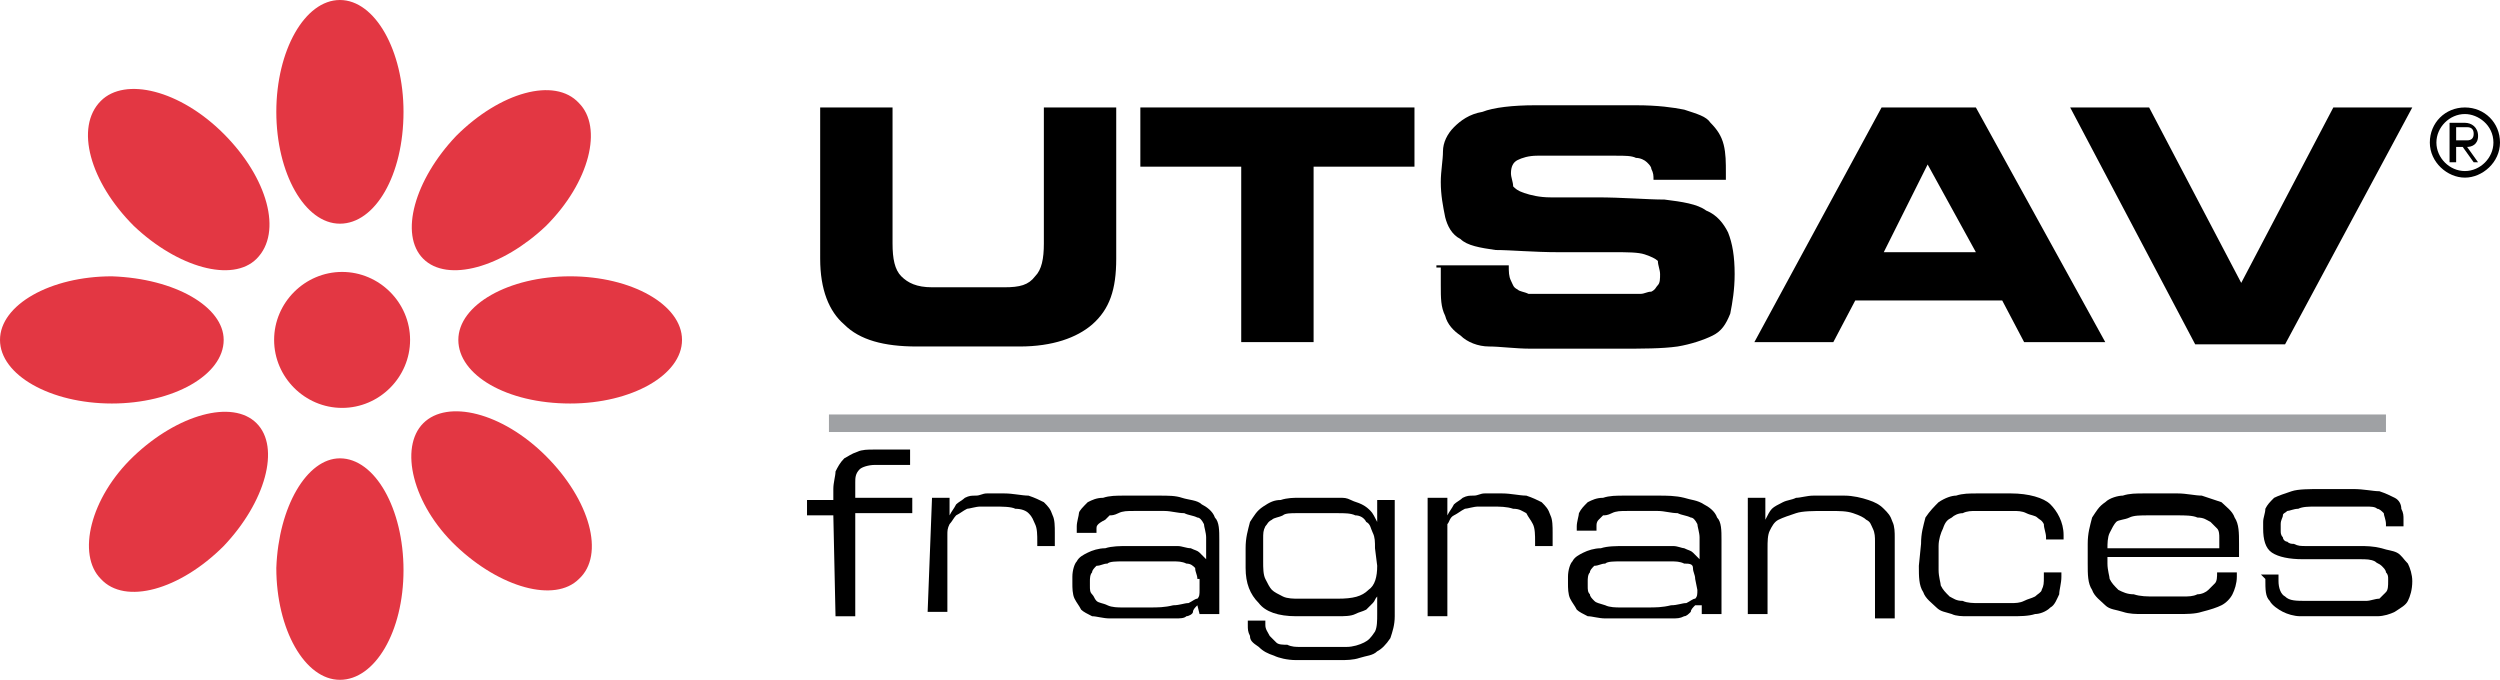 <?xml version="1.0" encoding="UTF-8"?> <svg xmlns="http://www.w3.org/2000/svg" xmlns:xlink="http://www.w3.org/1999/xlink" version="1.1" id="Layer_1" x="0px" y="0px" viewBox="0 0 114 31" style="enable-background:new 0 0 114 31;" xml:space="preserve"> <style type="text/css"> .st0{fill:#E33743;} .st1{fill:#9FA1A4;} </style> <g> <g> <g> <g> <g> <g> <g> <g> <path class="st0" d="M18.7,15.5c0,1.7-1.4,3.1-3.1,3.1s-3.1-1.4-3.1-3.1s1.4-3.1,3.1-3.1S18.7,13.8,18.7,15.5z"></path> <path class="st0" d="M10.2,15.5c0,1.6-2.3,2.9-5.1,2.9S0,17.1,0,15.5c0-1.6,2.3-2.9,5.1-2.9C8,12.7,10.2,14,10.2,15.5z"></path> <path class="st0" d="M15.5,10.2c-1.6,0-2.9-2.3-2.9-5.1S13.9,0,15.5,0c1.6,0,2.9,2.3,2.9,5.1C18.4,8,17.1,10.2,15.5,10.2z"></path> <path class="st0" d="M20.9,15.5c0-1.6,2.3-2.9,5.1-2.9s5.1,1.3,5.1,2.9c0,1.6-2.3,2.9-5.1,2.9 C23.1,18.4,20.9,17.1,20.9,15.5z"></path> <path class="st0" d="M15.5,20.9c1.6,0,2.9,2.3,2.9,5.1S17.1,31,15.5,31s-2.9-2.3-2.9-5.1C12.7,23.1,14,20.9,15.5,20.9z"></path> <path class="st0" d="M11.7,19.3c1.1,1.1,0.4,3.6-1.5,5.6c-2,2-4.5,2.7-5.6,1.5c-1.1-1.1-0.5-3.7,1.5-5.6 C8.1,18.9,10.6,18.2,11.7,19.3z"></path> <path class="st0" d="M11.7,11.8c-1.1,1.1-3.6,0.4-5.6-1.5c-2-2-2.7-4.5-1.5-5.7c1.1-1.1,3.6-0.5,5.6,1.5 S12.9,10.6,11.7,11.8z"></path> <path class="st0" d="M19.3,11.8c-1.1-1.1-0.4-3.6,1.5-5.6c2-2,4.5-2.7,5.6-1.5c1.1,1.1,0.5,3.6-1.5,5.6 C22.9,12.2,20.4,12.9,19.3,11.8z"></path> <path class="st0" d="M19.3,19.3c1.1-1.1,3.6-0.5,5.6,1.5s2.7,4.5,1.5,5.6c-1.1,1.1-3.6,0.4-5.6-1.5S18.2,20.4,19.3,19.3z"></path> </g> </g> </g> </g> </g> </g> </g> <g> <g> <g> <g> <path d="M37.4,4.9h3.3v6.2c0,0.7,0.1,1.2,0.4,1.5c0.3,0.3,0.7,0.5,1.4,0.5h3.3c0.7,0,1.1-0.1,1.4-0.5c0.3-0.3,0.4-0.8,0.4-1.5 V4.9h3.3v6.9c0,1.4-0.3,2.3-1.1,3c-0.7,0.6-1.8,1-3.3,1h-4.7c-1.5,0-2.6-0.3-3.3-1c-0.7-0.6-1.1-1.6-1.1-3L37.4,4.9L37.4,4.9z"></path> <path d="M52,4.9h12.5v2.7h-4.6v8h-3.3v-8H52L52,4.9L52,4.9z"></path> <path d="M65.5,12.1h3.3c0,0.3,0,0.5,0.1,0.7c0.1,0.2,0.1,0.3,0.3,0.4c0.1,0.1,0.3,0.1,0.5,0.2c0.2,0,0.4,0,0.6,0h4 c0.2,0,0.3,0,0.5,0c0.2,0,0.3-0.1,0.5-0.1c0.2-0.1,0.2-0.2,0.3-0.3c0.1-0.1,0.1-0.3,0.1-0.5c0-0.2-0.1-0.4-0.1-0.6 c-0.1-0.1-0.3-0.2-0.6-0.3c-0.3-0.1-0.8-0.1-1.4-0.1s-1.5,0-2.5,0c-1.2,0-2.2-0.1-2.9-0.1c-0.7-0.1-1.3-0.2-1.6-0.5 c-0.4-0.2-0.6-0.6-0.7-1c-0.1-0.5-0.2-1-0.2-1.6c0-0.5,0.1-1,0.1-1.4s0.2-0.8,0.5-1.1c0.3-0.3,0.7-0.6,1.3-0.7 C68.1,4.9,69,4.8,70,4.8h4.6c1,0,1.7,0.1,2.2,0.2c0.6,0.2,1,0.3,1.2,0.6c0.3,0.3,0.5,0.6,0.6,1c0.1,0.4,0.1,0.8,0.1,1.3v0.3 h-3.3c0-0.2,0-0.3-0.1-0.5c0-0.1-0.1-0.2-0.2-0.3c-0.1-0.1-0.3-0.2-0.5-0.2c-0.2-0.1-0.5-0.1-0.9-0.1h-3.6 c-0.4,0-0.7,0.1-0.9,0.2c-0.2,0.1-0.3,0.3-0.3,0.6c0,0.2,0.1,0.4,0.1,0.6c0.1,0.1,0.2,0.2,0.5,0.3S70.2,9,70.7,9 c0.5,0,1.2,0,2.1,0c1.2,0,2.3,0.1,3.1,0.1c0.8,0.1,1.5,0.2,1.9,0.5c0.5,0.2,0.8,0.6,1,1c0.2,0.5,0.3,1.1,0.3,1.9 c0,0.7-0.1,1.3-0.2,1.8c-0.2,0.5-0.4,0.8-0.8,1c-0.4,0.2-1,0.4-1.6,0.5c-0.7,0.1-1.6,0.1-2.7,0.1h-4c-0.7,0-1.4-0.1-1.9-0.1 s-1-0.2-1.3-0.5c-0.3-0.2-0.6-0.5-0.7-0.9c-0.2-0.4-0.2-0.8-0.2-1.4v-0.8H65.5z"></path> <path d="M85.8,4.9h4.3L96,15.6h-3.7l-1-1.9h-6.7l-1,1.9H80L85.8,4.9z M85.9,11.5h4.2l-2.2-4L85.9,11.5z"></path> <path d="M94.4,4.9H98l4.2,8l4.2-8h3.6l-5.8,10.8h-4.1L94.4,4.9z"></path> </g> <g> <path d="M38,23.5h-1.2v-0.7H38v-0.5c0-0.3,0.1-0.6,0.1-0.8c0.1-0.2,0.2-0.4,0.4-0.6c0.2-0.1,0.3-0.2,0.6-0.3 c0.2-0.1,0.5-0.1,0.7-0.1h1.7v0.7h-1.6c-0.3,0-0.6,0.1-0.7,0.2c-0.2,0.2-0.2,0.4-0.2,0.6v0.7h2.6v0.7h-2.6v4.7h-0.9L38,23.5 L38,23.5z"></path> <path d="M42.5,22.7h0.8v0.8l0,0c0.1-0.2,0.2-0.3,0.3-0.5c0.1-0.1,0.3-0.2,0.4-0.3c0.2-0.1,0.3-0.1,0.5-0.1s0.3-0.1,0.5-0.1h0.8 c0.4,0,0.8,0.1,1.1,0.1c0.3,0.1,0.5,0.2,0.7,0.3c0.2,0.2,0.3,0.3,0.4,0.6c0.1,0.2,0.1,0.5,0.1,0.8v0.6h-0.8v-0.2 c0-0.3,0-0.6-0.1-0.8c-0.1-0.2-0.1-0.3-0.3-0.5c-0.1-0.1-0.3-0.2-0.6-0.2c-0.2-0.1-0.6-0.1-1-0.1h-0.6c-0.2,0-0.5,0.1-0.6,0.1 c-0.2,0.1-0.3,0.2-0.5,0.3c-0.1,0.1-0.2,0.3-0.3,0.4c-0.1,0.2-0.1,0.3-0.1,0.5v3.5h-0.9L42.5,22.7L42.5,22.7z"></path> <path d="M54.6,27.6L54.6,27.6c-0.1,0.1-0.2,0.2-0.2,0.3s-0.2,0.2-0.3,0.2c-0.1,0.1-0.3,0.1-0.5,0.1c-0.2,0-0.5,0-0.8,0h-2.2 c-0.3,0-0.6-0.1-0.8-0.1c-0.2-0.1-0.4-0.2-0.5-0.3c-0.1-0.2-0.2-0.3-0.3-0.5c-0.1-0.2-0.1-0.5-0.1-0.7v-0.3 c0-0.3,0.1-0.6,0.2-0.7c0.1-0.2,0.3-0.3,0.5-0.4c0.2-0.1,0.5-0.2,0.8-0.2c0.3-0.1,0.7-0.1,1-0.1h1.5c0.3,0,0.6,0,0.8,0 s0.4,0.1,0.6,0.1c0.2,0.1,0.3,0.1,0.4,0.2c0.1,0.1,0.2,0.2,0.3,0.3l0,0v-1c0-0.2-0.1-0.5-0.1-0.6c-0.1-0.2-0.2-0.3-0.3-0.3 c-0.2-0.1-0.4-0.1-0.6-0.2c-0.3,0-0.6-0.1-0.9-0.1h-1.4c-0.3,0-0.5,0-0.7,0.1c-0.2,0.1-0.3,0.1-0.4,0.1 c-0.1,0.1-0.2,0.2-0.2,0.2C50,23.9,50,24,50,24.1v0.2h-0.9V24c0-0.2,0.1-0.5,0.1-0.6s0.2-0.3,0.4-0.5c0.2-0.1,0.4-0.2,0.7-0.2 c0.3-0.1,0.6-0.1,1-0.1h1.5c0.5,0,0.8,0,1.1,0.1s0.7,0.1,0.9,0.3c0.2,0.1,0.5,0.3,0.6,0.6c0.2,0.2,0.2,0.6,0.2,1V28h-0.9 L54.6,27.6L54.6,27.6z M54.6,26.4c0-0.2-0.1-0.3-0.1-0.5c-0.1-0.1-0.2-0.2-0.4-0.2c-0.2-0.1-0.4-0.1-0.6-0.1 c-0.3,0-0.6,0-0.9,0h-1.4c-0.3,0-0.6,0-0.7,0.1c-0.2,0-0.3,0.1-0.5,0.1c-0.1,0.1-0.2,0.2-0.2,0.3c-0.1,0.1-0.1,0.3-0.1,0.4v0.2 c0,0.2,0,0.3,0.1,0.4c0.1,0.1,0.1,0.2,0.2,0.3c0.1,0.1,0.3,0.1,0.5,0.2s0.5,0.1,0.7,0.1h1.2c0.4,0,0.7,0,1.1-0.1 c0.3,0,0.5-0.1,0.7-0.1c0.2-0.1,0.3-0.2,0.4-0.2c0.1-0.1,0.1-0.2,0.1-0.4V26.4z"></path> <path d="M63.6,28.1c0,0.4-0.1,0.7-0.2,1c-0.2,0.3-0.4,0.5-0.6,0.6c-0.2,0.2-0.5,0.2-0.8,0.3c-0.3,0.1-0.6,0.1-0.9,0.1h-2 c-0.4,0-0.8-0.1-1-0.2c-0.3-0.1-0.5-0.2-0.7-0.4C57.1,29.3,57,29.2,57,29c-0.1-0.2-0.1-0.3-0.1-0.5v-0.2h0.8v0.2 c0,0.2,0.1,0.3,0.2,0.5c0.1,0.1,0.2,0.2,0.3,0.3c0.1,0.1,0.3,0.1,0.5,0.1c0.2,0.1,0.4,0.1,0.6,0.1h0.9c0.5,0,0.8,0,1.2,0 c0.3,0,0.6-0.1,0.8-0.2c0.2-0.1,0.3-0.2,0.5-0.5c0.1-0.2,0.1-0.5,0.1-0.8v-0.8l0,0c-0.1,0.1-0.1,0.2-0.2,0.3 c-0.1,0.1-0.2,0.2-0.3,0.3c-0.2,0.1-0.3,0.1-0.5,0.2c-0.2,0.1-0.5,0.1-0.8,0.1h-1.9c-0.8,0-1.4-0.2-1.7-0.6 c-0.4-0.4-0.6-0.9-0.6-1.6v-0.9c0-0.5,0.1-0.8,0.2-1.2c0.2-0.3,0.3-0.5,0.6-0.7s0.5-0.3,0.8-0.3c0.3-0.1,0.6-0.1,0.8-0.1h1.9 c0.2,0,0.3,0,0.5,0.1c0.2,0.1,0.3,0.1,0.5,0.2c0.2,0.1,0.3,0.2,0.4,0.3c0.1,0.1,0.2,0.3,0.3,0.5l0,0v-1h0.8 C63.6,22.8,63.6,28.1,63.6,28.1z M62.7,25c0-0.3,0-0.5-0.1-0.7c-0.1-0.2-0.1-0.4-0.3-0.5c-0.1-0.2-0.3-0.3-0.5-0.3 c-0.2-0.1-0.5-0.1-0.8-0.1h-1.9c-0.2,0-0.5,0-0.6,0.1c-0.2,0.1-0.4,0.1-0.5,0.2c-0.2,0.1-0.2,0.2-0.3,0.3 c-0.1,0.2-0.1,0.3-0.1,0.6v1c0,0.3,0,0.6,0.1,0.8c0.1,0.2,0.2,0.4,0.3,0.5s0.3,0.2,0.5,0.3c0.2,0.1,0.5,0.1,0.7,0.1h1.8 c0.7,0,1.1-0.1,1.4-0.4c0.3-0.2,0.4-0.6,0.4-1.1L62.7,25L62.7,25z"></path> <path d="M65.2,22.7H66v0.8l0,0c0.1-0.2,0.2-0.3,0.3-0.5c0.1-0.1,0.3-0.2,0.4-0.3c0.2-0.1,0.3-0.1,0.5-0.1 c0.2,0,0.3-0.1,0.5-0.1h0.8c0.4,0,0.8,0.1,1.1,0.1c0.3,0.1,0.5,0.2,0.7,0.3c0.2,0.2,0.3,0.3,0.4,0.6c0.1,0.2,0.1,0.5,0.1,0.8 v0.6h-0.8v-0.2c0-0.3,0-0.6-0.1-0.8c-0.1-0.2-0.2-0.3-0.3-0.5c-0.2-0.1-0.3-0.2-0.6-0.2c-0.3-0.1-0.6-0.1-1-0.1h-0.6 c-0.2,0-0.5,0.1-0.6,0.1c-0.2,0.1-0.3,0.2-0.5,0.3s-0.2,0.3-0.3,0.4C66,24.3,66,24.5,66,24.6v3.5h-0.9v-5.4H65.2z"></path> <path d="M77.3,27.6L77.3,27.6c-0.1,0.1-0.2,0.2-0.2,0.3c-0.1,0.1-0.2,0.2-0.3,0.2c-0.2,0.1-0.3,0.1-0.6,0.1c-0.2,0-0.5,0-0.8,0 h-2.2c-0.3,0-0.6-0.1-0.8-0.1c-0.2-0.1-0.4-0.2-0.5-0.3c-0.1-0.2-0.2-0.3-0.3-0.5c-0.1-0.2-0.1-0.5-0.1-0.7v-0.3 c0-0.3,0.1-0.6,0.2-0.7c0.1-0.2,0.3-0.3,0.5-0.4c0.2-0.1,0.5-0.2,0.8-0.2c0.3-0.1,0.7-0.1,1.1-0.1h1.5c0.3,0,0.6,0,0.7,0 c0.2,0,0.4,0.1,0.5,0.1c0.2,0.1,0.3,0.1,0.4,0.2s0.2,0.2,0.3,0.3l0,0v-1c0-0.2-0.1-0.5-0.1-0.6c-0.1-0.2-0.2-0.3-0.3-0.3 c-0.2-0.1-0.4-0.1-0.6-0.2c-0.3,0-0.6-0.1-0.9-0.1h-1.4c-0.3,0-0.5,0-0.7,0.1c-0.2,0.1-0.3,0.1-0.4,0.1 c-0.1,0.1-0.2,0.2-0.2,0.2c-0.1,0.1-0.1,0.2-0.1,0.3v0.2h-0.9V24c0-0.2,0.1-0.5,0.1-0.6c0.1-0.2,0.2-0.3,0.4-0.5 c0.2-0.1,0.4-0.2,0.7-0.2c0.3-0.1,0.6-0.1,1-0.1h1.5c0.4,0,0.8,0,1.2,0.1c0.3,0.1,0.6,0.1,0.9,0.3c0.2,0.1,0.5,0.3,0.6,0.6 c0.2,0.2,0.2,0.6,0.2,1V28h-0.9V27.6z M77.3,26.4c0-0.2-0.1-0.3-0.1-0.5s-0.2-0.2-0.4-0.2c-0.2-0.1-0.4-0.1-0.6-0.1 c-0.2,0-0.6,0-0.9,0h-1.4c-0.3,0-0.6,0-0.7,0.1c-0.2,0-0.3,0.1-0.5,0.1c-0.1,0.1-0.2,0.2-0.2,0.3c-0.1,0.1-0.1,0.3-0.1,0.4v0.2 c0,0.2,0,0.3,0.1,0.4c0,0.1,0.1,0.2,0.2,0.3c0.1,0.1,0.2,0.1,0.5,0.2c0.2,0.1,0.5,0.1,0.7,0.1h1.2c0.4,0,0.7,0,1.1-0.1 c0.3,0,0.5-0.1,0.7-0.1c0.2-0.1,0.3-0.2,0.4-0.2c0.1-0.1,0.1-0.2,0.1-0.4L77.3,26.4L77.3,26.4z"></path> <path d="M79.7,22.7h0.8v1l0,0c0.1-0.2,0.2-0.4,0.3-0.5c0.1-0.1,0.3-0.2,0.5-0.3c0.2-0.1,0.4-0.1,0.6-0.2c0.2,0,0.5-0.1,0.8-0.1 h1.4c0.4,0,0.8,0.1,1.1,0.2c0.3,0.1,0.5,0.2,0.7,0.4c0.2,0.2,0.3,0.3,0.4,0.6c0.1,0.2,0.1,0.5,0.1,0.7v3.7h-0.9v-3.5 c0-0.2,0-0.4-0.1-0.6c-0.1-0.2-0.1-0.3-0.3-0.4c-0.1-0.1-0.3-0.2-0.6-0.3c-0.3-0.1-0.6-0.1-1.1-0.1h-0.2c-0.5,0-1,0-1.3,0.1 c-0.3,0.1-0.6,0.2-0.8,0.3c-0.2,0.1-0.3,0.3-0.4,0.5c-0.1,0.2-0.1,0.5-0.1,0.8V28h-0.9L79.7,22.7L79.7,22.7z"></path> <path d="M87.6,24.8c0-0.5,0.1-0.8,0.2-1.2c0.2-0.3,0.4-0.5,0.6-0.7c0.3-0.2,0.6-0.3,0.8-0.3c0.3-0.1,0.6-0.1,1-0.1h1.5 c0.8,0,1.5,0.2,1.8,0.5c0.3,0.3,0.6,0.8,0.6,1.4v0.2h-0.8v-0.1c0-0.2-0.1-0.4-0.1-0.6c-0.1-0.2-0.2-0.2-0.3-0.3 c-0.1-0.1-0.3-0.1-0.5-0.2c-0.2-0.1-0.4-0.1-0.6-0.1h-1.7c-0.2,0-0.4,0-0.6,0.1c-0.2,0-0.4,0.1-0.5,0.2 c-0.2,0.1-0.3,0.2-0.4,0.5c-0.1,0.2-0.2,0.5-0.2,0.8V26c0,0.3,0.1,0.6,0.1,0.7c0.1,0.2,0.2,0.3,0.4,0.5 c0.2,0.1,0.3,0.2,0.6,0.2c0.2,0.1,0.5,0.1,0.7,0.1h1.5c0.2,0,0.4,0,0.6-0.1c0.2-0.1,0.3-0.1,0.5-0.2c0.1-0.1,0.3-0.2,0.3-0.3 c0.1-0.2,0.1-0.3,0.1-0.6v-0.2h0.8v0.2c0,0.3-0.1,0.6-0.1,0.8c-0.1,0.2-0.2,0.5-0.4,0.6c-0.2,0.2-0.5,0.3-0.7,0.3 c-0.3,0.1-0.7,0.1-1.1,0.1h-2c-0.2,0-0.5,0-0.7-0.1c-0.3-0.1-0.5-0.1-0.7-0.3c-0.2-0.2-0.5-0.4-0.6-0.7 c-0.2-0.3-0.2-0.7-0.2-1.2L87.6,24.8L87.6,24.8z"></path> <path d="M95.2,24.8c0-0.5,0.1-0.8,0.2-1.2c0.2-0.3,0.3-0.5,0.6-0.7c0.2-0.2,0.6-0.3,0.8-0.3c0.3-0.1,0.6-0.1,1-0.1h1.5 c0.4,0,0.8,0.1,1.1,0.1c0.3,0.1,0.6,0.2,0.9,0.3c0.2,0.2,0.5,0.4,0.6,0.7c0.2,0.3,0.2,0.7,0.2,1.2v0.6h-6v0.3 c0,0.3,0.1,0.6,0.1,0.7c0.1,0.2,0.2,0.3,0.4,0.5c0.2,0.1,0.4,0.2,0.7,0.2c0.3,0.1,0.6,0.1,1,0.1h1.2c0.3,0,0.5,0,0.7-0.1 c0.2,0,0.4-0.1,0.5-0.2c0.1-0.1,0.2-0.2,0.3-0.3c0.1-0.1,0.1-0.3,0.1-0.5h0.9v0.2c0,0.3-0.1,0.6-0.2,0.8s-0.3,0.4-0.5,0.5 s-0.5,0.2-0.9,0.3c-0.3,0.1-0.7,0.1-1.1,0.1h-1.6c-0.3,0-0.6,0-0.9-0.1s-0.6-0.1-0.8-0.3c-0.2-0.2-0.5-0.4-0.6-0.7 c-0.2-0.3-0.2-0.7-0.2-1.2L95.2,24.8L95.2,24.8z M101.2,24.5c0-0.1,0-0.3-0.1-0.4c-0.1-0.1-0.2-0.2-0.3-0.3 c-0.2-0.1-0.3-0.2-0.6-0.2c-0.2-0.1-0.6-0.1-0.9-0.1H98c-0.4,0-0.7,0-0.9,0.1c-0.2,0.1-0.5,0.1-0.6,0.2s-0.2,0.3-0.3,0.5 c-0.1,0.2-0.1,0.5-0.1,0.7h5.1V24.5z"></path> <path d="M103.1,26.2h0.8v0.3c0,0.3,0.1,0.6,0.3,0.7c0.2,0.2,0.5,0.2,1,0.2h1.9c0.3,0,0.6,0,0.8,0s0.4-0.1,0.6-0.1 c0.1-0.1,0.2-0.2,0.3-0.3c0.1-0.1,0.1-0.3,0.1-0.5v-0.1c0-0.1,0-0.2-0.1-0.3c0-0.1-0.1-0.2-0.2-0.3c-0.1-0.1-0.2-0.1-0.3-0.2 c-0.2-0.1-0.4-0.1-0.7-0.1H105c-0.6,0-1.1-0.1-1.4-0.3c-0.3-0.2-0.4-0.6-0.4-1.1v-0.3c0-0.2,0.1-0.4,0.1-0.6 c0.1-0.2,0.2-0.3,0.4-0.5c0.2-0.1,0.5-0.2,0.8-0.3c0.3-0.1,0.8-0.1,1.4-0.1h1.4c0.5,0,0.9,0.1,1.2,0.1c0.3,0.1,0.5,0.2,0.7,0.3 c0.2,0.1,0.3,0.3,0.3,0.5c0.1,0.2,0.1,0.3,0.1,0.5v0.3h-0.8v-0.1c0-0.2-0.1-0.4-0.1-0.5c-0.1-0.1-0.2-0.2-0.3-0.2 c-0.1-0.1-0.3-0.1-0.5-0.1s-0.4,0-0.7,0h-1.6c-0.3,0-0.6,0-0.8,0.1c-0.2,0-0.4,0.1-0.5,0.1c-0.1,0.1-0.2,0.1-0.2,0.2 s-0.1,0.2-0.1,0.4v0.3c0,0.1,0,0.2,0.1,0.3c0,0.1,0.1,0.2,0.2,0.2c0.1,0.1,0.2,0.1,0.3,0.1c0.2,0.1,0.3,0.1,0.6,0.1h2.4 c0.3,0,0.6,0,1,0.1c0.3,0.1,0.5,0.1,0.7,0.2c0.2,0.1,0.3,0.3,0.5,0.5c0.1,0.2,0.2,0.5,0.2,0.8l0,0c0,0.4-0.1,0.7-0.2,0.9 s-0.3,0.3-0.6,0.5c-0.2,0.1-0.5,0.2-0.8,0.2c-0.3,0-0.6,0-0.8,0h-1.7c-0.3,0-0.7,0-1,0c-0.3,0-0.6-0.1-0.8-0.2 s-0.5-0.3-0.6-0.5c-0.2-0.2-0.2-0.5-0.2-1L103.1,26.2L103.1,26.2z"></path> </g> <rect x="37.8" y="18.9" class="st1" width="71" height="0.8"></rect> </g> </g> <g> <g> <path d="M112.4,8.1c-0.8,0-1.6-0.7-1.6-1.6c0-0.9,0.7-1.6,1.6-1.6c0.9,0,1.6,0.7,1.6,1.6S113.2,8.1,112.4,8.1z M112.4,5.2 c-0.7,0-1.3,0.6-1.3,1.3s0.6,1.3,1.3,1.3s1.3-0.6,1.3-1.3C113.7,5.7,113,5.2,112.4,5.2z M112.8,7.4l-0.5-0.7H112v0.7h-0.3V5.6 h0.7c0.3,0,0.6,0.2,0.6,0.6c0,0.4-0.3,0.5-0.5,0.5l0.5,0.7C113.2,7.4,112.8,7.4,112.8,7.4z M112.5,5.8H112v0.6h0.5 c0.2,0,0.3-0.1,0.3-0.3S112.7,5.8,112.5,5.8z"></path> </g> </g> </g> </g> </svg> 